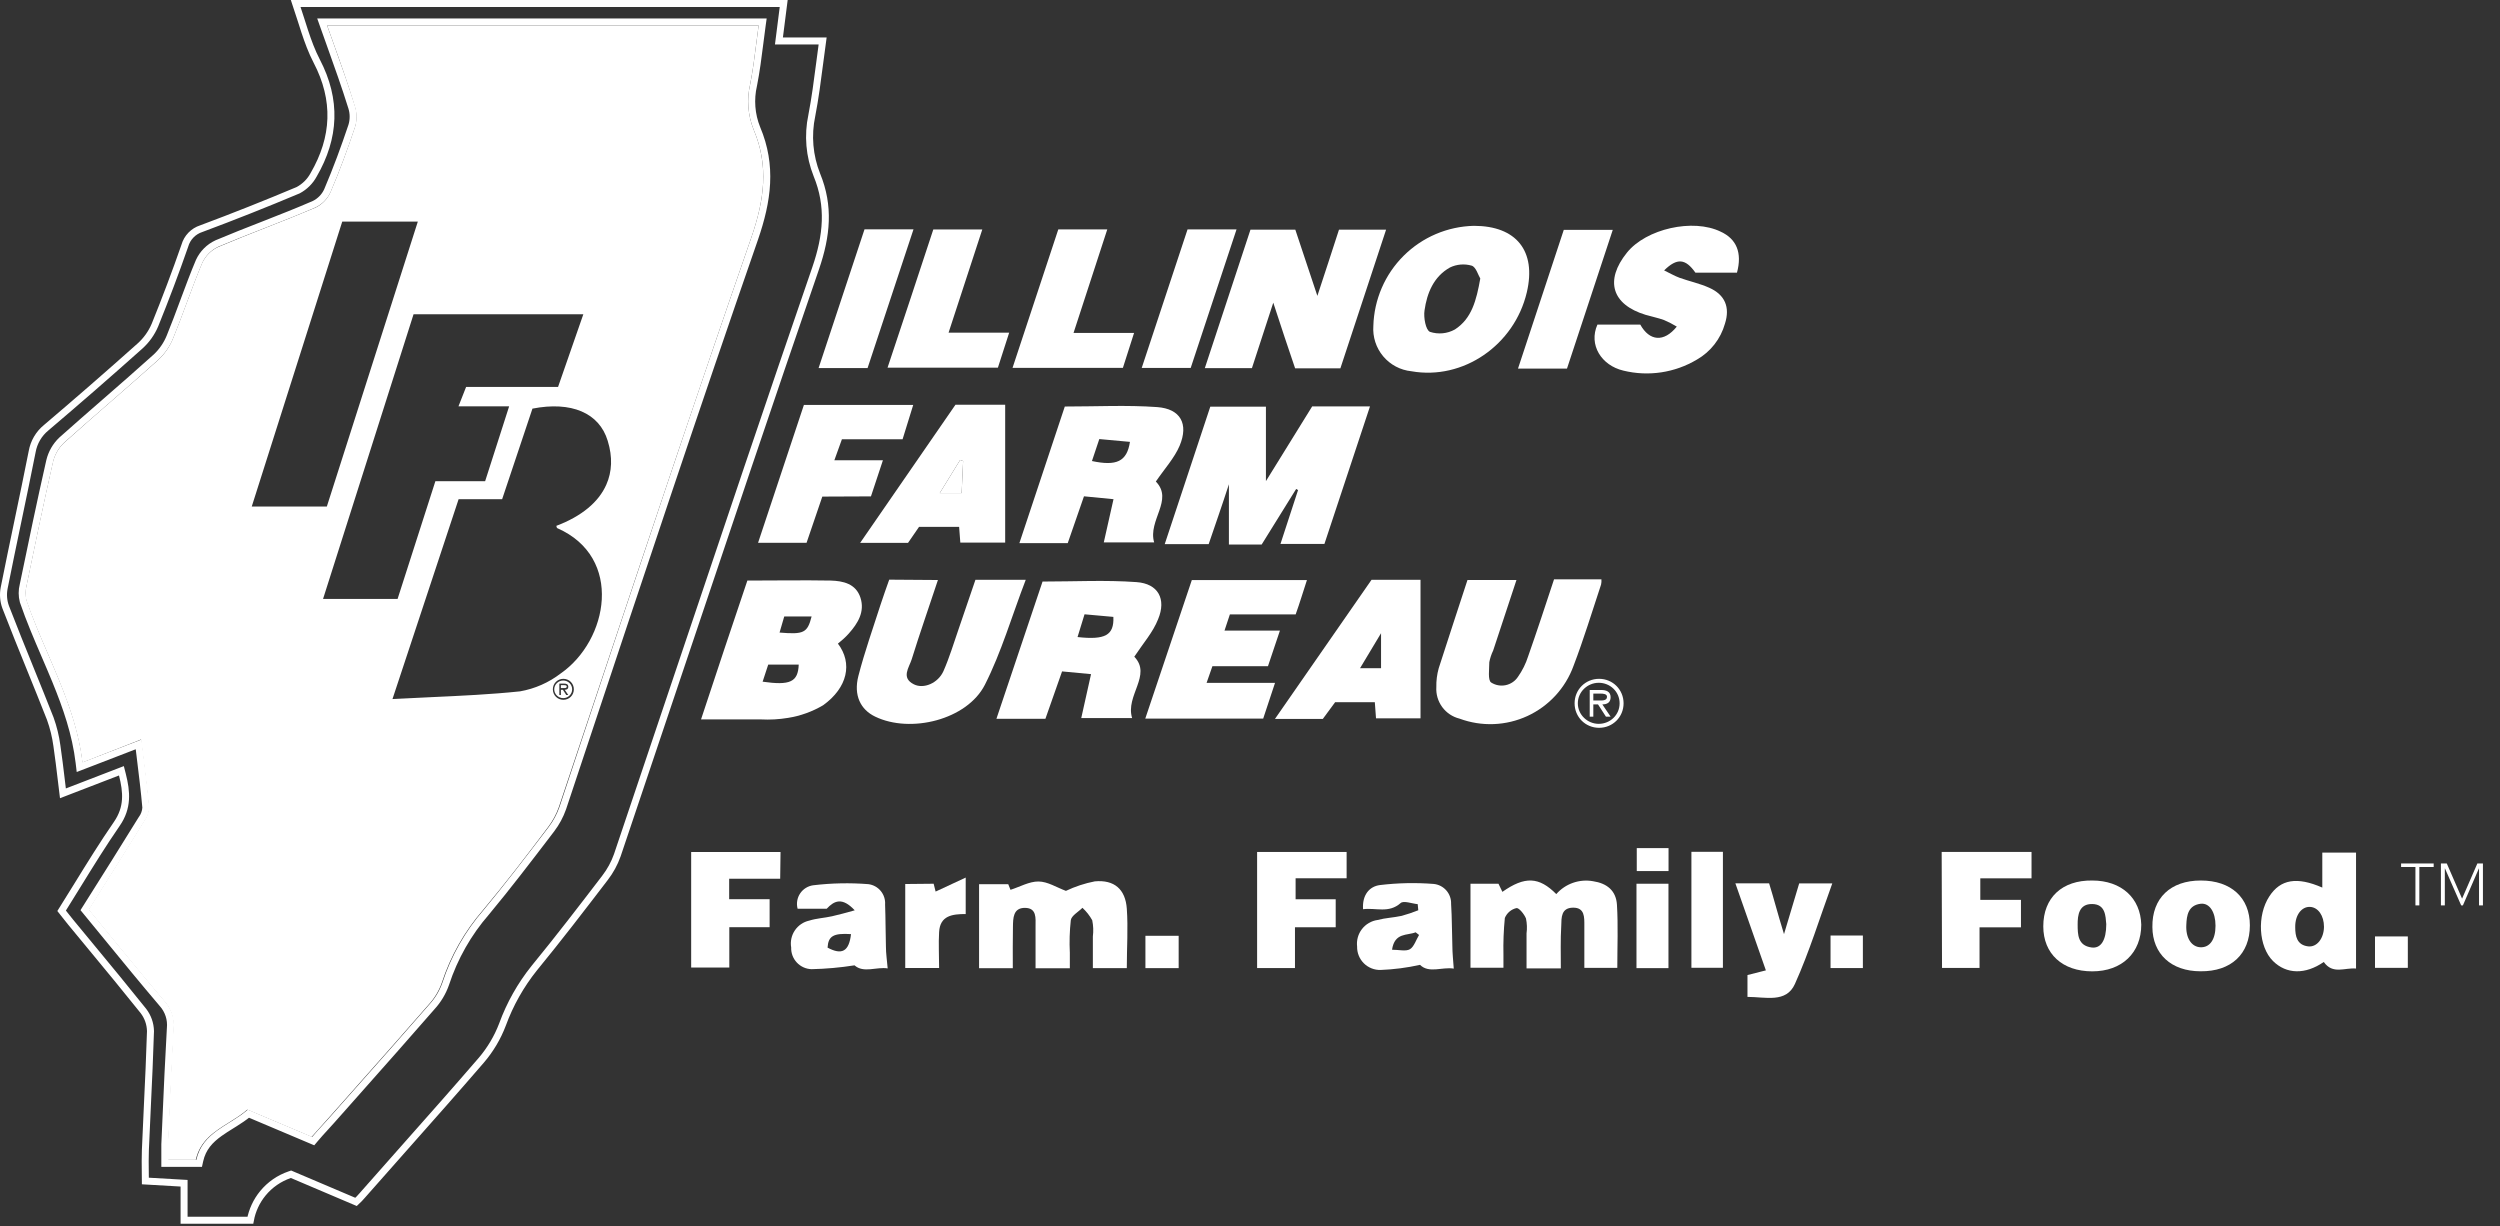 <svg width="938" height="460" viewBox="0 0 938 460" fill="none" xmlns="http://www.w3.org/2000/svg">
<rect x="0" y="0" width="938" height="460" fill="#333333" stroke="none"/>
<path d="M906.269 325.306H900.889V323.972H913.116V325.306H907.736V339.712H906.269V325.306ZM915.833 323.972H918.034L923.77 337.178L929.506 323.972H931.595V339.712H930.128V325.839H930.084L924.081 339.712H923.436L917.345 325.839H917.301V339.712H915.833V323.972Z" fill="white"/>
<path d="M135.917 448.538C135.184 449.394 134.422 450.195 133.591 450.957L109.648 440.779L109.187 440.583L108.712 440.744C104.768 442.083 101.277 444.499 98.635 447.718C96.237 450.639 94.624 454.117 93.939 457.821H69.066V445.191V443.952L67.829 443.88L54.542 443.111C54.535 442.012 54.522 440.933 54.509 439.87C54.475 437.04 54.441 434.314 54.544 431.562C54.774 425.928 55.042 420.282 55.31 414.624C55.747 405.42 56.185 396.183 56.462 386.913L56.463 386.878L56.462 386.844C56.399 384.096 55.456 381.44 53.771 379.268L53.765 379.261L53.76 379.254C47.311 371.179 40.723 363.209 34.144 355.25C31.581 352.149 29.018 349.049 26.466 345.945L26.462 345.94C25.748 345.08 25.092 344.239 24.396 343.346C23.992 342.828 23.573 342.291 23.122 341.724C25.091 338.589 27.018 335.465 28.934 332.359C33.814 324.449 38.62 316.659 43.836 309.111L43.837 309.109C48.043 302.999 47.581 297.203 45.919 290.634L45.556 289.198L44.174 289.731L23.607 297.66C23.398 295.968 23.2 294.307 23.004 292.666C22.481 288.29 21.976 284.058 21.343 279.77C20.874 276.315 20.043 272.919 18.863 269.637L18.857 269.619L18.85 269.602C16.4 263.365 13.896 257.189 11.394 251.018C8.266 243.302 5.141 235.595 2.131 227.791C1.29 225.501 1.093 223.025 1.56 220.63C3.218 212.278 4.964 203.924 6.71 195.57L6.818 195.051C8.6 186.525 10.38 177.998 12.063 169.482L12.065 169.468L12.068 169.455C12.687 165.928 14.554 162.741 17.329 160.477L17.339 160.469L17.348 160.461C29.19 150.406 40.918 140.193 52.532 129.823L52.535 129.821C54.944 127.655 56.85 124.987 58.117 122.006L58.121 121.995L58.126 121.985C62.098 112.172 65.861 102.226 69.334 92.226L69.346 92.192L69.356 92.156C69.781 90.673 70.564 89.317 71.637 88.208C72.71 87.099 74.039 86.271 75.508 85.798L75.536 85.789L75.564 85.778C87.729 81.238 99.807 76.444 111.797 71.395L111.853 71.372L111.907 71.343C114.358 70.029 116.368 68.022 117.685 65.574C125.768 51.633 126.476 37.56 118.805 22.866C116.99 19.377 115.612 15.636 114.316 11.71C113.854 10.308 113.398 8.872 112.937 7.415C112.3 5.406 111.651 3.359 110.954 1.313H294.044L292.446 13.882L292.258 15.361H293.749H308.65C308.266 18.137 307.914 20.854 307.568 23.525C306.687 30.338 305.843 36.856 304.593 43.325C303.006 50.785 303.669 58.548 306.498 65.631L306.502 65.641C311.304 77.379 310.247 88.373 306.03 100.663C288.831 150.595 272.021 200.664 255.213 250.729C247.361 274.119 239.509 297.507 231.617 320.881C230.533 323.941 228.97 326.811 226.987 329.383L226.984 329.387C218.265 340.784 209.534 352.163 200.465 363.224L200.461 363.229L200.456 363.235C195.359 369.592 191.334 376.739 188.54 384.393C186.675 389.301 183.973 393.849 180.555 397.835C171.152 408.748 161.596 419.525 152.043 430.298C146.661 436.367 141.28 442.435 135.928 448.525L135.923 448.531L135.917 448.538ZM122.735 8.245H120.876L121.498 9.997C122.252 12.12 123.002 14.216 123.744 16.29C126.68 24.497 129.499 32.373 131.985 40.353C132.679 42.592 132.68 44.989 131.988 47.228C129.243 55.438 126.239 63.561 122.846 71.522C121.841 73.74 120.094 75.538 117.906 76.607C111.9 79.218 105.818 81.615 99.715 84.005C99.275 84.177 98.835 84.35 98.395 84.522C92.726 86.74 87.042 88.964 81.419 91.348L81.399 91.357L81.378 91.366C78.438 92.733 76.08 95.101 74.726 98.048L74.717 98.066L74.709 98.085C72.741 102.749 70.966 107.487 69.213 112.202C69.091 112.531 68.969 112.859 68.847 113.188C67.217 117.579 65.595 121.944 63.833 126.246L63.829 126.257C62.656 129.193 60.851 131.835 58.541 133.995C52.236 139.675 45.883 145.209 39.517 150.755C34.077 155.493 28.627 160.241 23.186 165.097L23.171 165.111L23.156 165.126C20.933 167.241 19.372 169.956 18.661 172.941L18.658 172.954C15.139 188.423 11.909 203.968 8.708 219.474C8.188 221.481 8.191 223.588 8.717 225.594L8.729 225.639L8.744 225.684C11.093 232.568 13.991 239.302 16.87 245.992C18.227 249.146 19.581 252.29 20.87 255.436C24.919 265.312 28.397 275.324 29.689 286.149L29.889 287.826L31.465 287.218L52.026 279.292C52.212 280.826 52.398 282.339 52.581 283.834C53.394 290.451 54.166 296.731 54.726 303.03C54.63 304.58 54.084 306.07 53.153 307.316L53.117 307.363L53.087 307.413C46.619 317.901 40.056 328.319 33.348 338.965L32.324 340.591L31.818 341.393L32.421 342.125C35.011 345.273 37.588 348.42 40.161 351.562C47.043 359.969 53.896 368.339 60.898 376.565L60.909 376.579L60.921 376.592C62.033 377.829 62.875 379.284 63.392 380.865C63.91 382.445 64.091 384.116 63.926 385.771L63.923 385.799L63.921 385.826C63.259 397.252 62.76 408.615 62.257 420.056C62.121 423.139 61.986 426.228 61.846 429.325L61.845 429.355V429.384V429.395V429.405V429.416V429.426V429.437V429.448V429.458V429.469V429.48V429.49V429.501V429.511V429.522V429.533V429.543V429.554V429.565V429.575V429.586V429.596V429.607V429.618V429.628V429.639V429.649V429.66V429.671V429.681V429.692V429.703V429.713V429.724V429.734V429.745V429.756V429.766V429.777V429.788V429.798V429.809V429.819V429.83V429.841V429.851V429.862V429.873V429.883V429.894V429.905V429.915V429.926V429.936V429.947V429.958V429.968V429.979V429.99V430V430.011V430.022V430.032V430.043V430.053V430.064V430.075V430.085V430.096V430.107V430.117V430.128V430.139V430.149V430.16V430.171V430.181V430.192V430.203V430.213V430.224V430.235V430.245V430.256V430.267V430.277V430.288V430.299V430.309V430.32V430.331V430.341V430.352V430.363V430.374V430.384V430.395V430.406V430.416V430.427V430.438V430.448V430.459V430.47V430.48V430.491V430.502V430.513V430.523V430.534V430.545V430.555V430.566V430.577V430.588V430.598V430.609V430.62V430.63V430.641V430.652V430.663V430.673V430.684V430.695V430.706V430.716V430.727V430.738V430.749V430.759V430.77V430.781V430.792V430.802V430.813V430.824V430.835V430.845V430.856V430.867V430.878V430.889V430.899V430.91V430.921V430.932V430.942V430.953V430.964V430.975V430.986V430.996V431.007V431.018V431.029V431.04V431.05V431.061V431.072V431.083V431.094V431.105V431.115V431.126V431.137V431.148V431.159V431.17V431.18V431.191V431.202V431.213V431.224V431.235V431.246V431.256V431.267V431.278V431.289V431.3V431.311V431.322V431.333V431.343V431.354V431.365V431.376V431.387V431.398V431.409V431.42V431.431V431.442V431.453V431.463V431.474V431.485V431.496V431.507V431.518V431.529V431.54V431.551V431.562V431.573V431.584V431.595V431.606V431.617V431.628V431.639V431.65V431.661V431.672V431.683V431.694V431.705V431.716V431.727V431.738V431.749V431.76V431.771V431.782V431.793V431.804V431.815V431.826V431.837V431.848V431.859V431.87V431.881V431.892V431.903V431.914V431.925V431.936V431.947V431.959V431.97V431.981V431.992V432.003V432.014V432.025V432.036V432.047V432.059V432.07V432.081V432.092V432.103V432.114V432.125V432.136V432.148V432.159V432.17V432.181V432.192V432.203V432.215V432.226V432.237V432.248V432.259V432.271V432.282V432.293V432.304V432.315V432.327V432.338V432.349V432.36V432.372V432.383V432.394V432.405V432.417V432.428V432.439V432.45V432.462V432.473V432.484V432.495V432.507V432.518V432.529V432.541V432.552V432.563V432.575V432.586V432.597V432.609V432.62V432.631V432.643V432.654V432.665V432.677V432.688V432.7V432.711V432.722V432.734V432.745V432.756V432.768V432.779V432.791V432.802V432.814V432.825V432.836V432.848V432.859V432.871V432.882V432.894V432.905V432.917V432.928V432.94V432.951V432.963V432.974V432.986V432.997V433.009V433.02V433.032V433.043V433.055V433.066V433.078V433.089V433.101V433.113V433.124V433.136V433.147V433.159V433.171V433.182V433.194V433.205V433.217V433.229V433.24V433.252V433.263V433.275V433.287V433.298V433.31V433.322V433.333V433.345V433.357V433.369V433.38V433.392V433.404V433.415V433.427V433.439V433.451V433.462V433.474V433.486V433.498V433.509V433.521V433.533V433.545V433.556V433.568V433.58V433.592V433.604V433.616V433.627V433.639V433.651V433.663V433.675V433.687V433.698V433.71V433.722V433.734V433.746V433.758V433.77V433.782V433.794V433.806V433.818V433.829V433.841V433.853V433.865V433.877V433.889V433.901V433.913V433.925V433.937V433.949V433.961V433.973V433.985V433.997V434.009V434.021V434.033V434.046V434.058V434.07V434.082V434.094V434.106V434.118V434.13V434.142V434.154V434.167V434.179V434.191V434.203V434.215V434.227V434.239V434.252V434.264V434.276V434.288V434.3V434.313V434.325V434.337V434.349V434.362V434.374V434.386V434.398V434.411V434.423V434.435V434.448V434.46V434.472V434.484V434.497V434.509V434.521V434.534V434.546V434.559V434.571V434.583V434.596V434.608V434.62V434.633V434.645V434.658V434.67V434.683V434.695V434.708V434.72V434.732V434.745V434.757V434.77V434.782V434.795V434.807V434.82V434.833V434.845V434.858V434.87V434.883V434.895V434.908V434.921V434.933V434.946V434.958V434.971V434.984V434.996V435.009V435.022V435.034V435.047V435.06V435.072V435.085V435.098V435.11V435.123V435.136V435.149V435.161V435.174V435.187V436.5H63.158H73.661H74.716L74.943 435.469C76.001 430.659 78.835 427.694 82.386 425.143C83.782 424.139 85.254 423.224 86.773 422.279C87.212 422.006 87.654 421.731 88.099 421.451C89.834 420.359 91.594 419.201 93.22 417.859L116.631 427.757L117.524 428.135L118.148 427.393C119.511 425.77 120.794 424.372 122.068 422.984C122.852 422.13 123.633 421.279 124.427 420.381C127.758 416.619 131.095 412.859 134.433 409.098C143.665 398.696 152.908 388.282 162.05 377.771C164.342 375.274 166.101 372.336 167.22 369.137L167.225 369.125L167.229 369.112C170.465 359.221 175.655 350.08 182.489 342.232L182.499 342.221L182.509 342.209C190.426 332.684 197.946 322.835 205.445 313.013C205.924 312.386 206.404 311.758 206.883 311.131L206.885 311.128C208.709 308.725 210.147 306.053 211.148 303.207L211.151 303.197L211.155 303.186C213.666 295.639 216.176 288.09 218.687 280.54C239.883 216.795 261.108 152.961 283.173 89.443L283.174 89.44C288.026 75.36 289.939 62.205 283.986 48.153C281.91 42.997 281.474 37.325 282.739 31.912L282.744 31.891L282.748 31.869C283.76 26.77 284.418 21.567 285.086 16.282C285.359 14.113 285.635 11.931 285.938 9.737L286.144 8.245H284.637H122.735Z" stroke="white" stroke-width="2.626"/>
<path d="M480.437 204.072C482.722 197.035 484.875 190.444 487.028 183.88L486.319 183.46L473.374 204.308H461.086V181.701C458.46 189.814 455.966 196.877 453.498 204.15H437.008C442.785 186.716 448.404 169.806 454.102 152.581H474.976V180.519C481.12 170.62 486.687 161.64 492.332 152.476H514.02C508.244 169.885 502.651 186.794 496.927 204.072H480.437Z" fill="white"/>
<path d="M502.388 86.177H520.06C514.257 103.717 508.638 120.81 502.914 138.193H485.925C483.3 130.499 480.674 122.622 477.733 113.563C474.871 122.307 472.35 130.053 469.725 138.114H452.053L469.173 86.177H486.004L494.275 111.016C497.163 102.299 499.71 94.422 502.388 86.177Z" fill="white"/>
<path d="M280.411 217.829C291.229 217.829 301.416 217.645 311.657 217.829C316.304 217.961 321.136 218.985 322.842 224.262C324.549 229.54 321.871 233.872 318.484 237.68C317.249 239.071 315.858 240.305 314.387 241.487C319.98 248.839 318.037 258.003 308.821 264.62C304.78 267.005 300.326 268.609 295.692 269.346C292.327 269.907 288.911 270.101 285.504 269.924C278.336 269.924 271.194 269.924 263.028 269.924C268.91 251.964 274.713 234.791 280.411 217.829ZM286.135 255.771C296.454 257.241 299.421 255.902 299.683 249.364H288.235L286.135 255.771ZM304.383 231.299H294.248L292.489 237.338C301.6 238.1 302.939 237.47 304.515 231.299H304.383Z" fill="white"/>
<path d="M425.587 246.398C432.282 253.33 422.147 260.997 424.773 269.425H405.684L409.36 252.936L398.489 251.912C396.284 258.161 394.262 263.885 392.24 269.688H373.86L391.163 218.198C403.32 218.198 414.795 217.567 426.427 218.408C434.54 218.985 437.691 224.736 434.514 232.35C432.623 237.182 428.974 241.278 425.587 246.398ZM406.918 230.486L404.292 239.02C414.637 240.175 418.051 238.363 417.736 231.457L406.918 230.486Z" fill="white"/>
<path d="M433.673 180.676C440.421 187.607 430.601 195.196 433.043 203.519H414.138L417.788 187.292L406.707 186.216C404.58 192.386 402.637 197.979 400.615 203.782H382.472L399.513 152.528C411.407 152.528 422.829 151.924 434.146 152.738C442.942 153.368 446.04 159.04 442.601 167.232C440.631 171.879 436.982 175.818 433.673 180.676ZM409.7 172.982C418.917 174.951 422.829 173.192 423.958 165.788L412.457 164.737L409.7 172.982Z" fill="white"/>
<path d="M553.013 84.732C568.924 84.732 576.513 94.158 572.863 109.676C568.189 129.527 548.916 142.734 529.565 139.294C525.438 138.875 521.637 136.863 518.97 133.686C516.303 130.509 514.979 126.417 515.281 122.28C515.555 112.376 519.623 102.957 526.646 95.968C533.668 88.98 543.108 84.957 553.013 84.732ZM555.402 104.504C554.614 103.243 553.8 100.171 552.172 99.672C549.467 98.891 546.57 99.134 544.033 100.355C537.915 103.768 535.394 109.965 534.475 116.503C534.081 119.129 534.921 123.829 536.523 124.512C538.058 125.017 539.682 125.199 541.29 125.046C542.899 124.892 544.459 124.406 545.871 123.619C552.199 119.549 553.958 112.643 555.402 104.504Z" fill="white"/>
<path d="M550.596 217.62H568.976L560.233 244.088C559.564 245.472 559.079 246.937 558.789 248.446C558.789 251.072 558.158 255.221 559.498 256.087C561.115 257.116 563.072 257.469 564.947 257.071C566.822 256.673 568.467 255.557 569.528 253.96C571.193 251.598 572.486 248.995 573.361 246.241C576.696 236.762 579.821 227.231 583.077 217.358H600.853C600.907 218.017 600.863 218.681 600.721 219.327C597.334 229.541 594.21 239.834 590.376 249.864C588.877 253.976 586.581 257.752 583.618 260.973C580.655 264.195 577.085 266.799 573.113 268.636C569.141 270.474 564.844 271.508 560.471 271.679C556.098 271.851 551.733 271.157 547.629 269.636C545.02 268.995 542.717 267.459 541.124 265.295C539.531 263.131 538.748 260.476 538.912 257.794C538.864 255.409 539.164 253.029 539.805 250.731C543.271 239.913 546.92 228.911 550.596 217.62Z" fill="white"/>
<path d="M351.909 217.62C348.443 228.123 345.082 237.654 342.062 247.396C341.091 250.468 337.993 254.275 342.85 256.743C346.552 258.634 351.961 256.323 353.983 251.807C356.241 246.687 357.843 241.304 359.707 235.921C361.808 229.83 363.882 223.712 365.983 217.541H384.862C379.61 231.195 375.75 244.665 369.528 256.927C362.858 270.056 341.616 275.307 328.356 268.874C322.868 266.248 320.216 260.866 322.054 253.671C324.391 244.612 327.542 235.738 330.404 226.81C331.376 223.764 332.505 220.745 333.634 217.489L351.909 217.62Z" fill="white"/>
<path d="M429.709 269.61L447.17 217.646H490.363C488.893 222.084 487.737 226.049 486.136 230.513H461.454L459.432 236.604H480.228C478.6 241.409 477.235 245.558 475.738 249.969H454.89L452.71 256.218H478.39C476.736 261.181 475.397 265.303 473.952 269.61H429.709Z" fill="white"/>
<path d="M651.714 102.297H636.117C632.415 97.046 629.264 96.652 624.38 101.457C626.507 102.481 628.292 103.532 630.209 104.241C633.885 105.553 637.771 106.367 641.316 107.969C647.197 110.595 649.193 115.269 647.197 121.465C645.589 127.147 641.819 131.973 636.694 134.909C628.399 139.865 618.485 141.356 609.098 139.058C600.827 137.115 595.97 129.369 599.357 121.78H615.426C618.892 128.003 624.275 128.555 629.132 122.542C627.591 121.606 625.986 120.781 624.327 120.074C622.095 119.26 619.732 118.813 617.448 118.131C604.739 114.271 602.035 105.238 610.411 94.814C617.605 85.834 635.25 81.843 645.622 86.937C651.53 89.641 653.735 94.84 651.714 102.297Z" fill="white"/>
<path d="M478.363 269.74C490.809 251.78 502.678 234.713 514.598 217.541H532.978V269.53H516.279L515.832 263.465H500.944L496.323 269.74H478.363ZM518.169 250.704V237.575L510.292 250.704H518.169Z" fill="white"/>
<path d="M377.142 151.846V203.572H360.311L359.864 197.691H344.819L340.697 203.677H322.737L358.499 151.846H377.142ZM352.591 185.009H360.81C360.994 180.807 361.177 176.895 361.361 172.983L360.232 172.589L352.591 185.009Z" fill="white"/>
<path d="M308.532 186.322L302.624 203.652H284.428C290.257 186.164 295.928 169.097 301.626 151.925H342.64L338.649 164.817H315.884L313.048 172.695H331.271C329.59 177.788 328.225 181.937 326.781 186.243L308.532 186.322Z" fill="white"/>
<path d="M380.004 363.269H367.348V331.76H378.297L379.138 333.861C382.682 332.732 386.175 330.71 389.641 330.736C393.107 330.762 396.389 332.942 399.933 334.255C403.385 332.616 407.028 331.416 410.778 330.684C418.077 330.027 422.252 333.624 422.777 340.924C423.302 348.223 422.777 355.523 422.777 363.243H410.042C410.042 359.383 410.042 355.365 410.042 351.374C410.296 349.344 410.217 347.287 409.806 345.283C408.843 343.536 407.601 341.957 406.13 340.609C404.607 342.158 402.06 343.497 401.771 345.23C401.319 349.301 401.196 353.402 401.404 357.492C401.404 359.304 401.404 361.142 401.404 363.295H388.538C388.538 358.044 388.538 352.792 388.538 347.541C388.538 344.547 389.063 340.661 384.573 340.635C380.083 340.609 380.109 344.521 380.057 347.803C379.952 352.74 380.004 357.676 380.004 363.269Z" fill="white"/>
<path d="M585.624 363.347H572.758C572.758 358.962 572.758 354.63 572.758 350.218C573.007 348.356 572.936 346.464 572.548 344.626C571.917 343.024 569.922 340.556 568.977 340.713C568.007 340.937 567.105 341.39 566.347 342.034C565.588 342.678 564.995 343.495 564.618 344.416C564.166 348.987 563.991 353.582 564.093 358.174C564.093 359.697 564.093 361.194 564.093 363.084H551.726V331.576H562.228L563.699 334.622C572.101 328.714 577.431 328.924 583.917 335.462C585.604 333.538 587.76 332.082 590.175 331.236C592.59 330.389 595.183 330.181 597.702 330.631C602.953 331.418 606.367 334.175 606.682 339.505C607.155 347.383 606.813 355.102 606.813 363.137H594.446C594.446 357.702 594.446 352.477 594.446 347.251C594.446 344.179 594.63 340.477 590.166 340.556C585.702 340.635 585.86 344.284 585.781 347.356C585.466 352.66 585.624 357.912 585.624 363.347Z" fill="white"/>
<path d="M350.176 86.097H368.556C364.329 99.069 360.206 111.646 355.9 124.827H378.639C377.116 129.632 375.777 133.754 374.411 137.955H333.004C338.807 120.678 344.478 103.322 350.176 86.097Z" fill="white"/>
<path d="M397.071 86.072H415.451C411.197 99.2 407.101 111.725 402.795 124.906H425.507C424.011 129.659 422.672 133.807 421.306 138.035H379.899L397.071 86.072Z" fill="white"/>
<path d="M871.329 333.02V319.892H883.985V363.4C879.784 362.98 875.267 365.737 871.88 360.932C864.975 365.71 857.885 365.579 852.844 360.59C847.382 355.208 846.726 343.471 851.478 336.276C855.627 329.922 861.798 328.845 871.329 333.02ZM871.959 347.75C871.959 343.576 869.78 340.399 866.708 340.267C863.636 340.136 861.089 343.234 861.167 347.908C861.167 351.295 861.824 354.551 865.972 355.076C869.281 355.496 871.907 352.135 871.959 347.75Z" fill="white"/>
<path d="M728.516 319.656H762.23V329.555H743.01V337.642H758.265V347.935H742.721V363.164H728.647L728.516 319.656Z" fill="white"/>
<path d="M471.668 319.656H505.251V329.528H486.109V337.406H501.155V347.909H485.873V363.216H471.668V319.656Z" fill="white"/>
<path d="M292.725 329.712H273.583V337.379H288.76V347.882H273.636V363.006H259.326V319.682H292.856L292.725 329.712Z" fill="white"/>
<path d="M325.52 138.087H307.14C312.969 120.521 318.641 103.322 324.365 86.045H342.745L325.52 138.087Z" fill="white"/>
<path d="M587.934 138.297H569.554L586.727 86.255H605.107C599.33 103.742 593.659 120.915 587.934 138.297Z" fill="white"/>
<path d="M428.369 138.061L445.568 86.072H463.948L446.749 138.061H428.369Z" fill="white"/>
<path d="M531.927 339.243C529.748 339.033 526.676 337.826 525.521 338.823C521.057 342.788 516.226 340.504 511.42 341.134C511.053 335.883 513.705 332.6 517.748 332.075C524.448 331.266 531.212 331.125 537.94 331.655C539.774 331.841 541.467 332.718 542.677 334.108C543.887 335.498 544.522 337.297 544.452 339.138C544.793 344.39 544.741 349.641 544.925 354.893C544.925 357.518 545.24 360.275 545.45 363.426C541.144 362.691 536.155 365.343 532.794 362.008C527.943 363.092 523.004 363.734 518.037 363.925C516.872 363.961 515.712 363.759 514.627 363.332C513.543 362.905 512.556 362.262 511.729 361.442C510.901 360.621 510.248 359.641 509.812 358.56C509.375 357.479 509.163 356.321 509.189 355.155C508.911 352.821 509.558 350.47 510.991 348.605C512.423 346.741 514.528 345.511 516.856 345.178C519.797 344.39 522.921 344.285 525.914 343.628C528.026 343.043 530.103 342.342 532.137 341.528L531.927 339.243ZM532.426 350.797L531.14 349.799C527.989 351.085 523.262 349.799 522.291 356.337C524.917 356.337 527.542 357.046 529.039 356.127C530.536 355.208 531.323 352.635 532.426 350.797Z" fill="white"/>
<path d="M320.689 341.554C316.015 336.513 312.996 337.93 310.186 340.95H299.263C299.004 339.984 298.954 338.974 299.116 337.988C299.278 337.001 299.648 336.06 300.202 335.228C300.756 334.396 301.481 333.691 302.329 333.161C303.177 332.631 304.128 332.288 305.119 332.154C311.985 331.331 318.915 331.191 325.809 331.734C327.639 331.964 329.309 332.888 330.477 334.315C331.645 335.742 332.22 337.562 332.085 339.401C332.295 344.652 332.242 349.904 332.4 355.155C332.4 357.781 332.794 360.197 333.056 363.347C328.855 362.665 324.05 365.238 320.61 362.192C315.284 363.034 309.906 363.517 304.515 363.636C303.473 363.609 302.448 363.376 301.497 362.95C300.547 362.523 299.69 361.913 298.977 361.154C298.264 360.394 297.708 359.501 297.343 358.525C296.977 357.55 296.809 356.511 296.848 355.47C296.471 353.245 296.964 350.96 298.225 349.088C299.486 347.216 301.418 345.901 303.622 345.414C306.379 344.547 309.346 344.416 312.156 343.786C314.965 343.156 317.066 342.552 320.689 341.554ZM319.298 350.481C312.707 350.061 310.764 351.19 310.501 355.549C315.884 358.437 318.562 356.993 319.298 350.481Z" fill="white"/>
<path d="M651.109 331.418H663.765C664.632 334.333 665.577 337.352 666.391 340.398C667.205 343.444 668.098 346.227 669.358 350.481C671.485 343.286 673.27 337.352 675.056 331.444H687.476C682.749 344.442 678.863 357.15 673.454 369.176C670.198 376.449 662.4 374.033 655.652 374.033V365.841L662.557 364.082L651.109 331.418Z" fill="white"/>
<path d="M766.641 347.567C766.641 336.776 773.731 330.211 785.021 330.369C795.997 330.369 803.139 336.986 803.401 346.937C803.401 357.44 796.207 364.451 785.021 364.451C773.836 364.451 766.641 357.887 766.641 347.567ZM790.273 346.753C790.01 343.708 789.984 339.27 785.021 339.191C780.059 339.113 779.507 343.314 779.533 346.937C779.56 350.561 779.533 354.814 784.785 355.497C788.198 355.943 790.273 352.871 790.273 346.753Z" fill="white"/>
<path d="M825.772 330.369C837.115 330.369 844.152 336.829 844.152 347.2C844.152 357.992 837.063 364.556 825.641 364.425C814.613 364.425 807.628 357.887 807.576 347.83C807.418 336.986 814.376 330.343 825.772 330.369ZM831.26 347.331C831.26 342.211 829.028 338.719 825.693 339.087C820.993 339.664 820.442 343.472 820.311 346.964C820.022 352.005 822.306 355.34 825.693 355.419C829.08 355.497 831.26 352.609 831.26 347.331Z" fill="white"/>
<path d="M350.307 331.577L351.042 334.518L362.332 329.267V342.947C357.37 342.947 352.696 343.498 352.355 349.695C352.092 354.053 352.355 358.465 352.355 363.191H339.646V331.682L350.307 331.577Z" fill="white"/>
<path d="M634.619 319.602H646.435V363.11H634.619V319.602Z" fill="white"/>
<path d="M626.008 363.243H614.008V331.577H626.008V363.243Z" fill="white"/>
<path d="M442.234 363.242H429.762V351.111H442.234V363.242Z" fill="white"/>
<path d="M891.1 351.348H903.415V363.137H891.1V351.348Z" fill="white"/>
<path d="M698.95 351.005V363.215H686.819V351.005H698.95Z" fill="white"/>
<path d="M614.114 318.211H626.034V326.823H614.114V318.211Z" fill="white"/>
<path d="M352.591 185.008L360.232 172.589L361.361 172.982C361.177 176.895 360.994 180.86 360.81 185.008H352.591Z" fill="white"/>
<path d="M599.572 262.804C600.788 262.804 602.95 263.074 602.95 261.452C602.95 260.371 601.599 260.236 600.518 260.236H597.815V262.804H599.572ZM604.302 268.885H602.545L599.572 264.29H597.815V268.885H596.463V258.884H600.788C602.545 258.884 604.302 259.425 604.302 261.587C604.302 263.615 602.95 264.29 601.193 264.29L604.302 268.885ZM607.681 263.885C607.681 259.56 604.167 256.181 599.842 256.181C595.652 256.181 592.003 259.56 592.003 263.885C592.003 268.21 595.652 271.588 599.842 271.588C604.167 271.588 607.681 268.21 607.681 263.885ZM590.787 263.885C590.787 258.749 594.842 254.695 599.977 254.695C605.113 254.695 609.167 258.749 609.167 263.885C609.167 269.02 605.113 273.075 599.977 273.075C594.842 273.075 590.787 269.02 590.787 263.885Z" fill="white"/>
<path fill-rule="evenodd" clip-rule="evenodd" d="M122.735 9.558H284.637C284.33 11.785 284.052 13.986 283.777 16.163L283.776 16.166C283.111 21.431 282.463 26.562 281.46 31.614C280.133 37.294 280.591 43.245 282.773 48.655C288.549 62.282 286.738 75.07 281.933 89.012C262.893 143.82 244.479 198.863 226.076 253.875C220.621 270.179 215.168 286.48 209.699 302.772C208.744 305.489 207.371 308.04 205.629 310.334C197.752 320.837 189.691 331.34 181.289 341.37C174.339 349.351 169.062 358.646 165.771 368.704C164.709 371.74 163.038 374.528 160.861 376.896C151.724 387.401 142.488 397.807 133.258 408.208L133.253 408.213L133.241 408.227L133.239 408.229L133.22 408.251L133.218 408.253L133.216 408.255C129.887 412.006 126.558 415.757 123.234 419.512C122.262 420.609 121.279 421.701 120.274 422.816L120.272 422.818L120.264 422.828L120.261 422.83L120.261 422.831C119.179 424.031 118.073 425.258 116.932 426.549L92.776 416.335C90.685 418.169 88.287 419.665 85.898 421.157C80.454 424.555 75.056 427.924 73.45 435.187H62.947V429.384C63.096 426.102 63.241 422.825 63.385 419.55L63.385 419.549C63.879 408.362 64.372 397.195 65.022 385.902C65.206 384.066 65.004 382.211 64.43 380.457C63.856 378.702 62.922 377.087 61.687 375.715C54.694 367.499 47.855 359.145 40.976 350.742C38.401 347.597 35.82 344.445 33.224 341.291L34.254 339.657C40.959 329.014 47.524 318.594 53.994 308.102C55.099 306.624 55.738 304.851 55.832 303.008C55.269 296.653 54.49 290.314 53.672 283.659L53.672 283.657C53.422 281.624 53.169 279.561 52.917 277.46L30.914 286.099C29.156 271.368 23.479 258.179 17.815 245.019L17.815 245.019C15.019 238.522 12.225 232.031 9.908 225.366C9.436 223.567 9.436 221.677 9.908 219.878C13.111 204.36 16.341 188.816 19.859 173.35C20.511 170.612 21.943 168.122 23.982 166.182C30.047 160.73 36.183 155.385 42.323 150.035C48.012 145.078 53.706 140.118 59.35 135.067C61.805 132.774 63.723 129.968 64.969 126.849C66.74 122.526 68.368 118.141 69.998 113.754C71.872 108.708 73.747 103.659 75.84 98.701C77.063 96.038 79.195 93.897 81.853 92.662C87.892 90.102 94.003 87.693 100.115 85.284C106.226 82.874 112.337 80.465 118.376 77.905C120.856 76.701 122.834 74.667 123.969 72.155C127.383 64.278 130.402 55.981 133.159 47.736C133.934 45.239 133.934 42.566 133.159 40.069C130.591 31.522 127.593 23.143 124.48 14.444L124.48 14.443C123.902 12.827 123.319 11.199 122.735 9.558ZM172.072 187.293L147.259 262.283L147.26 262.284C152.113 262.016 156.877 261.798 161.576 261.583C173.044 261.057 184.118 260.55 195.127 259.395C200.679 258.417 205.913 256.111 210.382 252.673C228.184 240.306 234.092 209.165 209.095 198.163L209.095 198.163C209.043 198.144 208.994 198.1 208.95 198.04C208.903 197.946 208.87 197.809 208.836 197.667C208.804 197.537 208.772 197.404 208.728 197.297V197.297C218.293 193.682 224.634 188.356 227.5 181.82C229.645 176.972 229.873 171.459 228.038 165.485L228.027 165.447L227.999 165.354C224.84 154.918 214.356 150.462 199.774 153.316C198.266 157.818 196.754 162.341 195.231 166.898C192.987 173.611 190.719 180.396 188.404 187.293H172.072ZM121.213 224.709H121.212C131.178 193.391 141.005 162.472 150.848 131.499L150.885 131.383L155.163 117.921H218.863L218.863 117.922H218.863C215.66 127.164 212.588 135.987 209.384 145.177H174.883L172.021 152.45H191.03L191.03 152.45H191.031L182.024 180.545H163.356L149.177 224.71H121.213L121.213 224.709ZM94.456 190.05L95.033 188.235L128.407 83.156H156.765L122.631 190.049H122.604L122.604 190.05H94.456ZM211.397 258.173C211.326 258.172 211.259 258.17 211.197 258.17H210.444V257.07H211.602C212.066 257.07 212.645 257.127 212.645 257.591C212.645 258.203 211.925 258.186 211.397 258.173ZM212.471 260.776H213.224L211.892 258.807C212.645 258.807 213.224 258.518 213.224 257.649C213.224 256.722 212.471 256.49 211.718 256.49H209.865V260.776H210.444V258.807H211.197L212.471 260.776ZM211.313 255.332C213.166 255.332 214.672 256.78 214.672 258.633C214.672 260.487 213.166 261.935 211.313 261.935C209.517 261.935 207.953 260.487 207.953 258.633C207.953 256.78 209.517 255.332 211.313 255.332ZM211.371 254.695C209.17 254.695 207.432 256.432 207.432 258.633C207.432 260.834 209.17 262.572 211.371 262.572C213.572 262.572 215.309 260.834 215.309 258.633C215.309 256.432 213.572 254.695 211.371 254.695Z" fill="white"/>
</svg>
